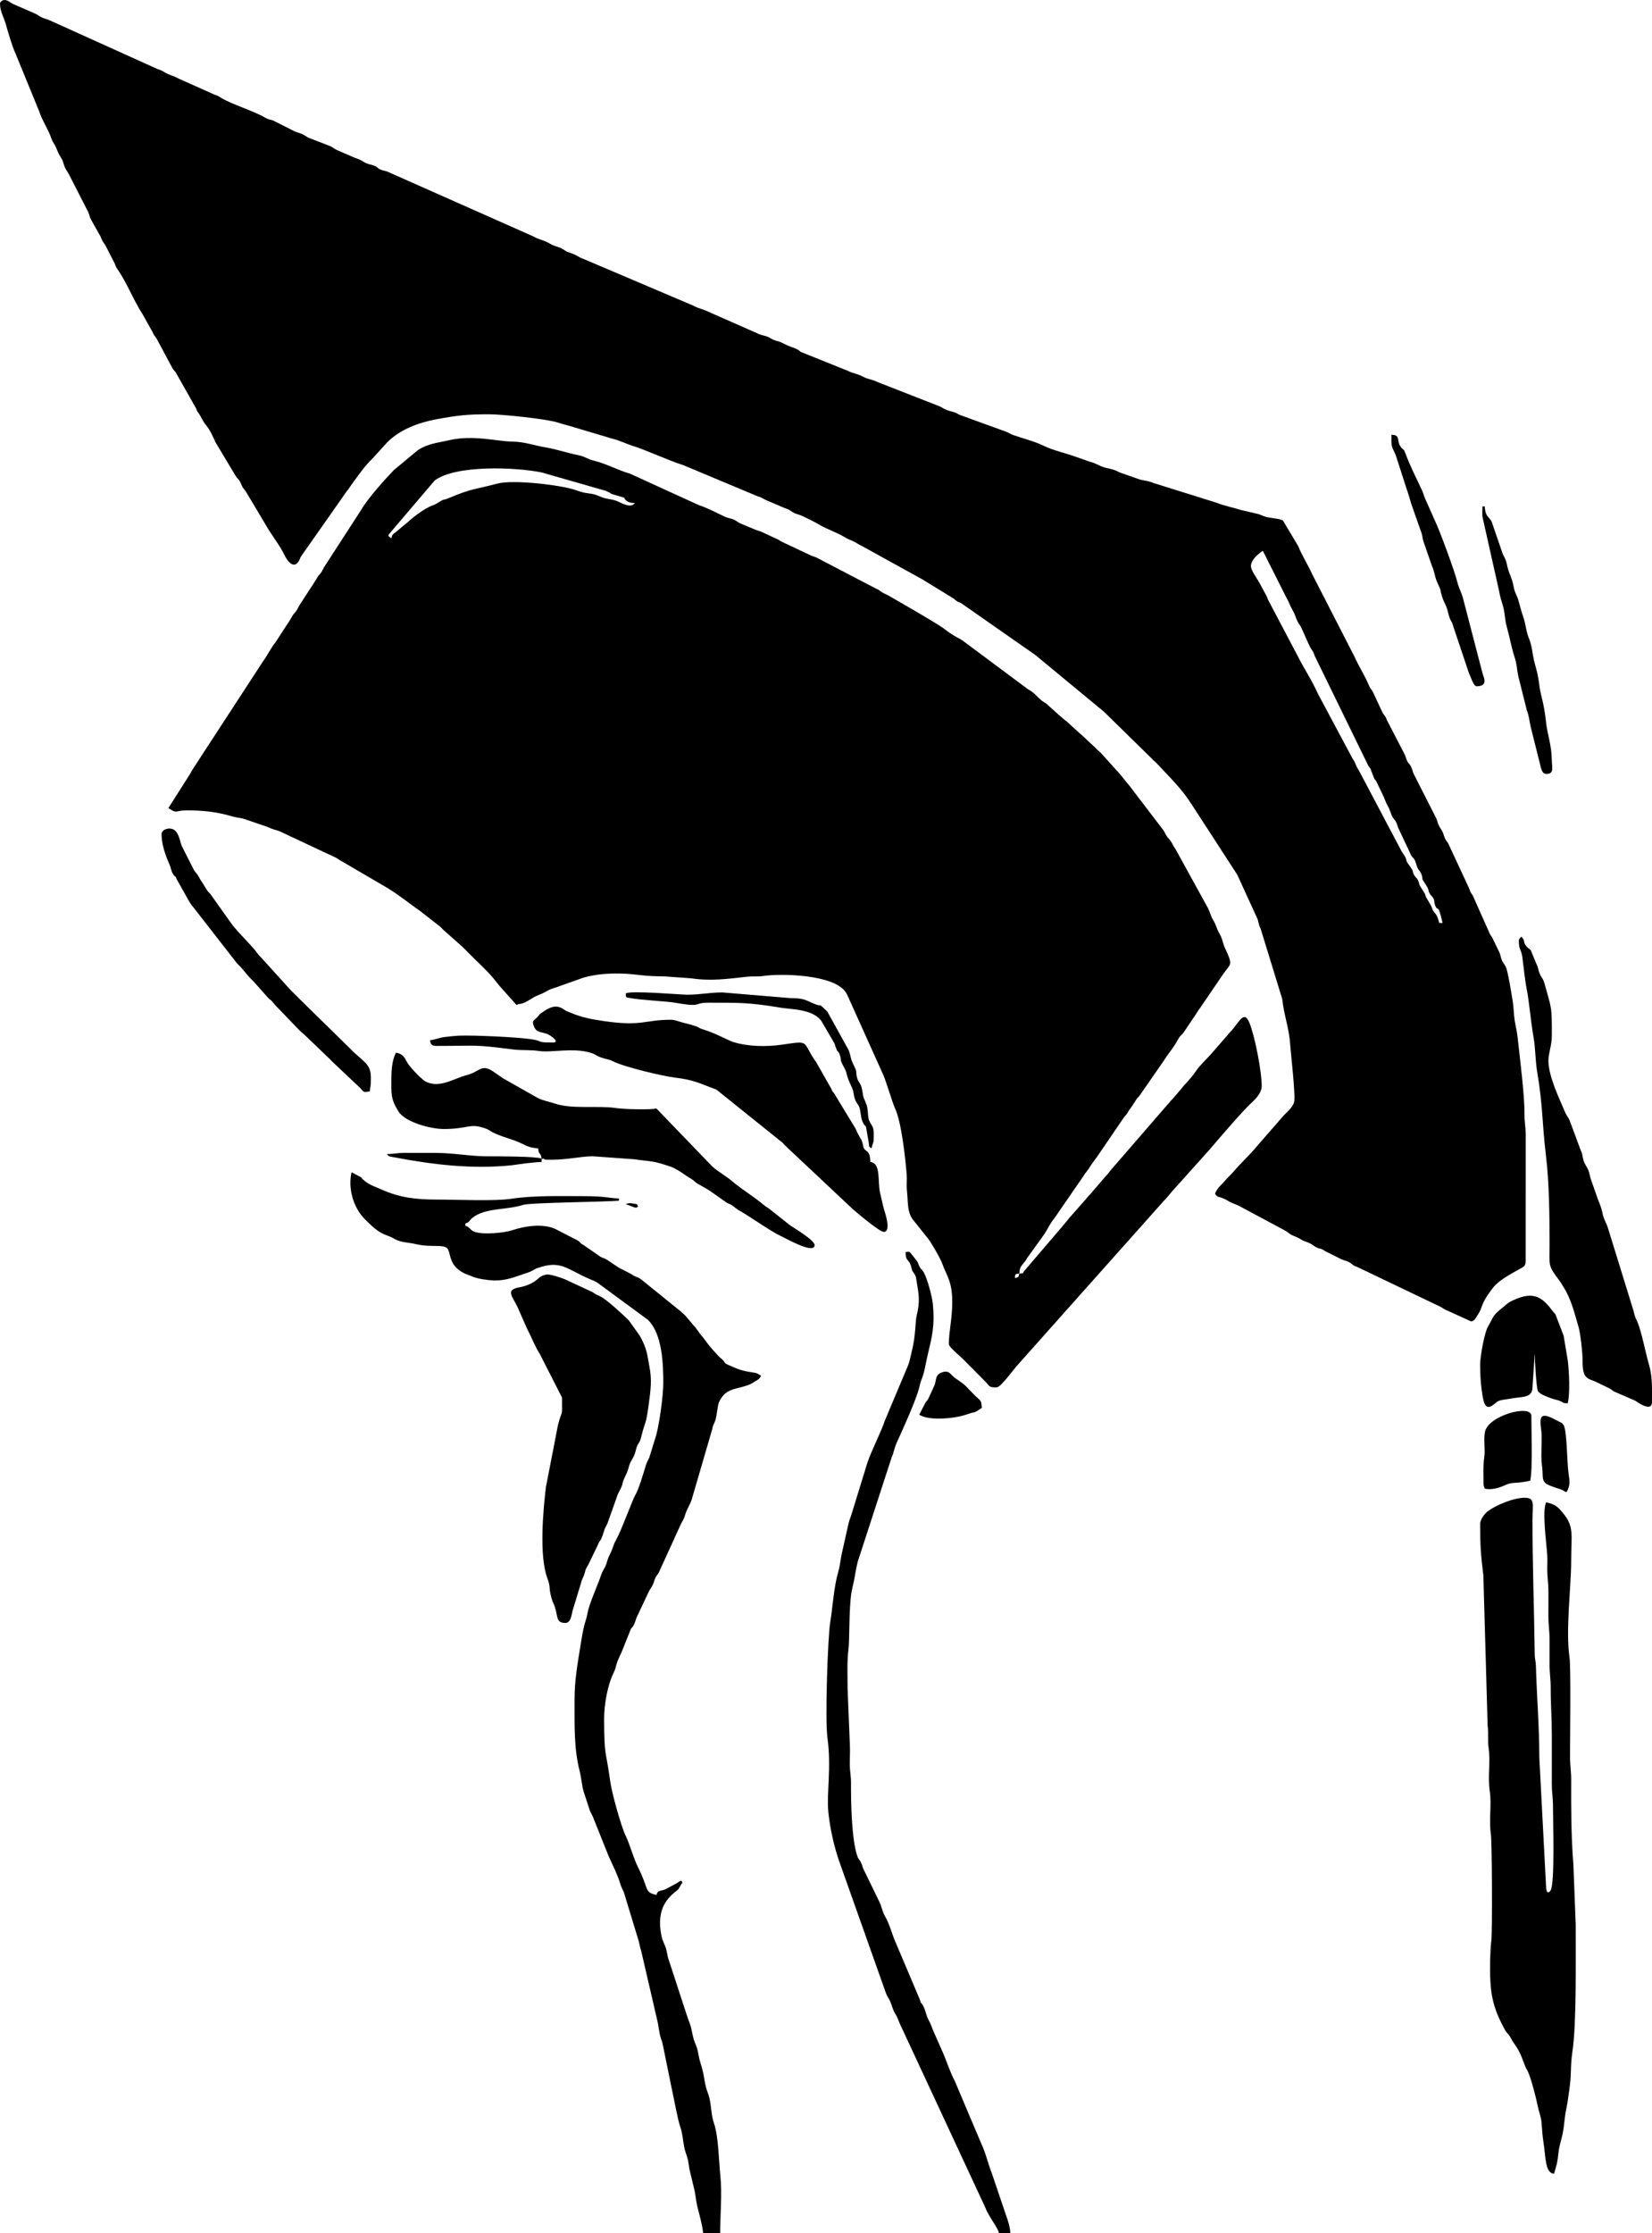 <?xml version="1.0" encoding="UTF-8"?> <svg xmlns="http://www.w3.org/2000/svg" xmlns:xlink="http://www.w3.org/1999/xlink" xmlns:xodm="http://www.corel.com/coreldraw/odm/2003" xml:space="preserve" width="75.554mm" height="102.088mm" version="1.1" style="shape-rendering:geometricPrecision; text-rendering:geometricPrecision; image-rendering:optimizeQuality; fill-rule:evenodd; clip-rule:evenodd" viewBox="0 0 85495.24 115520.58"> <defs> <style type="text/css"> .fil0 {fill:black} </style> </defs> <g id="Layer_x0020_1">  <g id="_2816644029280"> <path class="fil0" d="M52519.98 66121.06c18.11,-216.59 18.9,-217.49 235.6,-235.48 -57.14,213.76 -31.34,175.17 -235.6,235.48zm-32265.65 -38271.3c-259.92,-174.15 -146.31,-155.82 50.02,-419.03l2194.93 -2576.16c1097.18,-813.84 4190.37,-686.08 5522.92,-415.74l3340.66 957.66c497.56,227.67 -54.99,57.6 762.46,297.38 373.99,109.65 53.64,30.55 309.94,219.87 115.87,85.66 227.79,106.48 419.14,110.78 -211.15,303.94 -696.26,-14.6 -948.27,-111.57 -283.91,-109.31 -536.71,-83.17 -838.96,-220.77 -539.43,-245.44 -574.73,-80 -1257.98,-331.78 -704.41,-259.7 -3236.67,-567.6 -4081.51,-339.14 -1009.03,272.82 -1313.2,240.35 -2452.71,726.7 -448.11,191.35 -158.53,-19.92 -691.85,309.04 -153.44,94.71 -206.85,81.36 -367.2,162.61 -383.72,194.52 -813.84,514.53 -1131.92,811.23l-293.76 236.16c-496.99,447.77 -470.74,302.93 -535.92,582.77zm-11540.23 13954.24c480.7,322.05 344.79,117.91 942.04,117.91 775.59,0 1517.45,72.31 2202.74,270.11 279.61,80.68 421.52,104.22 725.91,157.18l1272.01 435.55c260.38,126.4 325.78,120.4 607.55,216.81l2885.2 1354.05c143.94,71.97 146.65,92.11 257.32,154.8l2415.59 1411.54c615.02,367.65 1144.6,810.89 1730.08,1213.85l1056.56 827.64c29.19,26.03 71.63,79.89 113.05,122.44l905.27 802.18c165.89,140.66 290.93,283.35 445.39,437.81 426.27,426.27 870.19,821.87 1256.06,1275.75 141.56,166.46 255.85,332.57 395.94,487.37l806.25 901.08c163.74,-78.53 101.05,-25.01 278.6,-74.57 290.36,-80.8 547.57,-316.73 816.66,-419.7 309.6,-118.48 322.84,-145.75 556.06,-268.41 180.04,-94.71 395.26,-132.06 603.25,-221l1216.68 -431.93c913.3,-256.87 1969.97,-253.81 2903.76,-131.26 435.21,57.14 894.52,61.67 1339.8,73.21l1318.52 94.6c1051.47,156.05 1908.42,26.59 2927.63,-84.3 270.56,-29.42 515.78,8.26 790.98,-33.38 910.02,-137.6 3714.2,-99.69 4304.55,867.47 56.92,93.24 91.09,190.22 135.68,276.67l1755.2 3897.06c146.65,280.63 477.19,1440.62 650.43,1822.42 322.84,710.86 524.26,2529.09 594.65,3409.24 21.61,269.66 -18.56,543.95 11.66,812.59 72.65,647.83 -12.79,1171.64 388.59,1613.41l626.11 786.9c196.22,201.2 735.76,1157.27 823.11,1414.25 192.6,566.02 508.76,860.8 508.76,1964.2 0,873.92 -176.64,1518.59 -176.64,2178.53 0,146.65 528.9,574.51 685.06,728.06l1232.41 1240.44c210.93,258 226.54,268.86 555.38,268.86 222.36,0 895.76,-966.94 1082.7,-1154.78l7574.37 -8499.44c108.18,-106.71 316.62,-350.56 410.31,-473l1950.74 -2170.83c469.27,-554.14 1710.73,-1999.62 2169.81,-2422.72 240.24,-221.22 530.94,-516.12 530.94,-882.07 0,-729.87 -343.78,-2530.33 -634.25,-3251.83 -294.55,-731.8 -551.08,30.21 -1038,519.74l-877.2 1007c-305.98,361.77 -641.27,637.87 -905.83,1037.1 -204.36,308.36 -499.59,569.07 -724.21,865.55l-435.09 506.84c-8.6,8.6 -21.84,20.03 -30.44,28.63l-58.05 59.63c-4.07,4.3 -67.33,84.42 -78.65,98l-81.59 95.17c-8.37,8.6 -21.16,20.48 -29.87,28.97l-2897.42 3343.6c-126.62,157.29 -209,275.43 -349.09,416.31l-707.01 823.91c-74.01,80.12 -100.37,102.3 -169.28,184 -34.97,41.19 -50.36,65.97 -79.66,97.09l-854.91 970.22c-114.18,146.88 -218.85,265.13 -344.68,420.84l-1982.42 2315.67c-132.28,173.02 -15.28,127.98 -263.55,148.58 7.02,-316.39 97.2,-391.53 249.06,-575.18 111.35,-134.55 80,-114.06 165.89,-246.35l887.05 -1232.52c159.33,-244.87 302.81,-568.28 500.73,-794.6l1513.15 -2196.18c100.37,-159.55 60.2,-102.86 171.77,-240.46 104.45,-128.66 83.17,-113.72 166.57,-245.67 105.92,-167.36 236.84,-329.18 369.01,-514.19l1384.61 -2030.29c81.93,-110.33 103.43,-108.18 182.52,-229.71 84.64,-130.13 58.05,-113.72 166,-246.01l325.1 -499.25c90.64,-109.42 101.84,-88.04 187.62,-224.62l1205.7 -1738.23c217.26,-355.09 489.07,-649.19 689.47,-1017.97 173.25,-318.99 180.49,-236.16 355.09,-469.27l662.54 -985.95c84.76,-130.25 58.05,-113.84 166.12,-246.01l1216.45 -1786.54c374.55,-536.14 507.97,-397.98 81.59,-1309.36 -139.52,-297.83 -117.46,-464.97 -294.78,-765.18 -144.05,-244.08 -155.14,-416.54 -317.07,-683.82 -160.35,-264.79 -171.1,-468.93 -330.08,-729.76l-1629.25 -2963.17c-58.84,-87.81 -26.93,-26.14 -94.83,-140.77 -49.79,-84.08 -47.87,-100.94 -102.18,-192.26 -90.75,-152.76 -139.86,-171.66 -232.77,-297.04 -88.04,-119.04 -106.48,-203.35 -193.27,-336.65l-1784.62 -2336.95c-170.64,-182.98 -312.66,-400.01 -478.43,-581.41l-977.12 -1083.6c-116.78,-112.59 -156.05,-133.87 -273.5,-256.3 -8.37,-8.83 -20.14,-21.73 -28.74,-30.21l-488.17 -453.99c-8.71,-8.26 -21.16,-20.59 -29.65,-29.19l-928.13 -838.28c-51.37,-44.58 -72.65,-58.16 -130.13,-105.35 -78.65,-64.61 -55.56,-45.49 -128.21,-107.27 -75.14,-63.93 -92.34,-81.25 -157.52,-136.81l-559.23 -500.61c-149.71,-145.75 -112.37,-93.13 -271.47,-199.72 -220.55,-147.67 -331.21,-331.67 -560.93,-498.8 -131.04,-95.39 -178.68,-100.03 -317.41,-212.51l-3240.63 -2411.74c-132.96,-105.24 -197.01,-118.02 -333.93,-196.1 -184.34,-105.01 -464.06,-282.33 -635.95,-423.67 -303.15,-249.4 -2395.11,-1441.52 -2911.34,-1740.26 -149.03,-86.23 -206.97,-83.62 -349.77,-180.15 -158.99,-107.39 -87.92,-92.56 -293.19,-177.77l-3057.09 -1594.29c-132.51,-68.57 -241.48,-76.61 -378.97,-151.07l-1400.79 -659.83c-169.74,-83.4 -166,-116.21 -343.89,-186.03l-682.23 -318.77c-123.68,-61.67 -253.47,-84.64 -388.59,-141.33l-747.86 -311.98c-159.21,-68.69 -180.71,-121.31 -335.18,-194.75 -150.84,-71.63 -247.25,-68.12 -403.64,-126.17 -194.29,-72.31 -921.34,-469.38 -1427.04,-633.8l-3556.91 -1624.39c-664.81,-191.92 -1175.04,-500.05 -1906.72,-683.93 -331.89,-83.51 -401.03,-200.52 -783.4,-276.45 -566.92,-112.59 -1101.94,-303.6 -1664.11,-396.73 -600.98,-99.58 -1120.49,-300.21 -1756.44,-304.28 -751.26,-4.75 -1994.53,-360.41 -3251.72,-70.38 -621.81,143.48 -1079.53,167.7 -1611.49,508.19l-1255.27 1041.06c-465.42,485 -1349.19,1470.95 -1673.84,2035.38l-1897.78 2930.35c-87.47,133.3 -105.01,217.26 -193.61,336.42 -127.98,171.89 -128.89,127.98 -244.65,344l-856.84 1321.8c-87.92,132.96 -105.12,216.92 -193.84,336.08 -114.86,154.23 -113.16,99.13 -225.07,304.74 -145.52,266.94 -253.02,388.47 -412.58,647.49l-417.22 642.51c-245.55,297.04 -420.04,683.02 -653.04,995.45l-3624.24 5560.94c-86.34,131.38 -117.57,221.45 -195.65,334.27l-1075.57 1691.6z"></path> <path class="fil0" d="M72392.63 42892.35l583.78 1241.57c114.74,309.26 199.16,151.97 315.71,567.49 112.14,399.79 206.06,286.63 291.38,591.71 65.29,233.45 -18.11,140.32 122.32,348.64 337.1,500.39 145.3,347.96 291.04,592.27 117.12,196.1 4.87,0.23 106.48,129 184.56,233.22 82.95,254.27 170.53,477.08 154.01,392.43 123.12,-211.72 384.63,910.7l-176.64 0c-114.52,-491.67 -202.1,-450.82 -310.28,-631.76 -97.32,-162.83 21.39,-69.25 -320.92,-621.13 -175.06,-282.44 72.08,-4.75 -330.08,-611.96 -97.66,-147.33 -65.18,-203.46 -131.15,-339.93 -65.18,-134.66 -96.98,-110.78 -178,-234.12 -184.22,-280.07 59.18,-84.64 -328.61,-613.54 -202.44,-276.33 19.92,-139.75 -324.99,-617.05l-2239.97 -4236.76c-161.93,-227 -153.33,-374.89 -327.82,-614.11l-1783.04 -3339.53c-313.45,-702.03 -830.24,-1501.39 -967.62,-1799.67l-1605.04 -3046.34c-63.93,-135.22 -43.11,-148.24 -127.53,-284.71l-330.65 -611.39c-116.89,-224.17 -474.13,-675.33 -435.32,-911.26 52.84,-323.18 377.72,-581.41 614.79,-740.17l1202.31 2389.23c144.16,239.33 177.43,394.81 310.17,631.99 227.67,406.46 148.35,363.24 272.6,610.72 79.89,158.99 96.52,142.81 177.43,293.53 153.22,285.27 388.02,922.92 569.64,1196.65 113.61,171.32 72.08,89.06 154.23,316.84l2781.21 5697.41c120.97,175.73 62.01,26.14 149.93,262.19 248.5,667.75 120.85,268.07 286.86,596.23l286.86 596.34c109.76,206.63 155.14,404.77 274.3,609.02 132.62,227.11 150.27,419.37 271.81,611.28 98.79,156.16 97.77,76.5 186.94,284.14 53.98,126.06 49.34,182.3 112.71,299.42zm-72392.63 -42715.71c0,413.82 196.1,712.45 295.46,1058.6 119.5,416.31 333.82,1171.76 513.17,1547.67l1215.09 2965.32c170.87,520.64 463.27,908.1 638.55,1422.17 73.33,214.55 142.58,239.78 240.57,465.99 100.6,232.31 101.39,272.03 229.49,477.08 135,215.91 102.75,198.37 191.58,456.03 77.51,224.39 151.07,264.79 247.93,458.74l936.73 1830.68c112.93,178.68 109.54,334.04 204.14,502.2l485.9 868.38c128.21,299.76 88.49,211.38 251.89,454.67l479.11 934.01c99.81,260.83 92.56,218.17 226.09,421.52 461.35,702.83 771.97,1528.66 1236.59,2237.37l505.48 907.42c103.31,242.16 139.52,193.61 244.42,403.41l739.94 1379.63c116.33,246.35 149.48,161.14 261.17,386.55l1000.55 1766.86c76.61,172.91 13.81,88.38 119.5,233.79 169.06,232.65 204.82,407.48 407.82,651.91 200.97,241.93 348.3,577.9 480.81,873.36l1036.76 1730.53c129.45,209.8 169.74,144.28 285.61,421.06 129.57,309.49 125.49,199.95 271.69,434.75l1034.04 1733.36c293.99,514.08 689.7,991.15 947.02,1525.94 164.53,341.63 527.77,782.6 783.4,209.34 43.91,-98.22 21.61,-76.95 75.7,-159.78l2379.16 -3391.02c8.15,-8.94 21.61,-20.03 29.87,-28.86l217.38 -312.66c336.08,-453.31 663.67,-946.46 1078.06,-1336.06l757.37 -832.28c658.92,-654.17 1613.64,-1013.56 2527.39,-1181.94 1115.18,-205.5 1588.4,-260.38 2742.51,-260.38 643.19,0 2973.01,236.61 3570.49,433.17 180.6,59.41 341.96,105.35 502.76,144.96l2041.6 607.89c161.02,59.07 386.55,102.63 545.08,161.59l724.78 276.11c545.42,144.84 1909.66,777.29 2647.45,1003.04l3817.96 1598.93c288.21,93.81 253.36,105.58 486.69,219.87l949.85 404.2c298.74,101.5 219.53,93.58 427.29,220.55 159.33,97.09 322.84,109.65 507.52,198.93 274.86,132.96 618.52,298.74 856.27,439.17 415.97,245.89 934.12,411.1 1339.8,662.09 187.96,116.33 299.53,134.09 479.23,227.34 139.3,72.31 248.95,155.71 417.22,230.39l3073.16 1696.13c11.32,6.22 25.91,15.28 36.89,21.95l1606.74 983.8c75.36,56.01 84.87,81.81 162.5,132.06 93.92,60.65 137.26,61.78 238.31,114.97l3813.32 2663.3c9.84,7.47 23.99,17.65 33.49,25.35l3449.52 2850.57c107.73,94.71 43.11,19.12 155.82,138.62l2408.8 2360.37c106.82,126.51 86.45,81.81 181.73,171.55 103.77,97.43 217.83,227.56 316.62,330.99 468.25,490.2 1009.15,1052.94 1392.98,1609.9 71.63,103.99 71.06,124.47 141.9,211.38l2386.17 3678.33 1054.18 2301.98c64.95,213.08 63.26,317.41 156.84,490.88l1120.72 3648.34c82.95,824.47 349.09,1472.76 404.99,2303.45 30.55,453.31 295.8,2729.95 205.72,3026.08 -99.69,327.71 -436.79,555.27 -626.33,788.37 -7.69,9.39 -18.9,22.86 -26.82,32.02l-1206.95 1383.81c-411.78,511.14 -873.7,912.85 -1294.98,1413.46l-346.6 359.84c-184.22,228.69 -510.46,476.17 -587.97,766.42 129,175.96 141.22,128.32 375.01,213.76 218.62,79.89 226.66,119.95 428.3,219.3 159.67,78.76 252.23,100.15 413.82,174.94l2414.91 1294.53c212.06,115.87 177.32,153.9 395.6,252.12 198.25,89.17 222.47,82.15 399.22,189.54 205.72,125.15 234.92,103.43 450.14,197.57 135.11,59.07 242.95,163.74 365.95,222.81 225.52,108.52 219.41,27.95 452.63,195.09l823.11 413.25c155.71,74.23 288.55,84.42 426.49,162.27 193.05,108.63 125.61,141.79 406.13,241.59l4181.66 2000.64c188.75,72.65 195.31,116.44 379.42,209.34l1335.38 607.55c177.43,0 271.35,-224.05 354.98,-351.58 157.06,-239.78 130.58,-240.24 240.46,-524.94 101.84,-263.77 385.19,-679.18 571.68,-900.29 324.43,-384.63 902.55,-676.69 1318.86,-918.51 208.32,-121.19 340.15,-128.89 340.15,-425.14l2.49 -6596.8c-4.53,-359.28 -63.93,-569.53 -61.45,-998.51 5.88,-971.69 -234.69,-2863.25 -352.94,-3945.27 -37,-338.68 -101.73,-580.16 -154.12,-905.61 -57.37,-355.88 -46.73,-656.66 -106.03,-1012.77 -56.69,-340.38 -242.84,-1534.2 -355.77,-1763.8 -65.63,-133.19 -148.8,-211.83 -199.39,-330.54 -64.16,-151.07 -64.5,-260.83 -126.28,-403.64l-364.6 -754.09c-95.17,-184.45 -96.75,-95.51 -189.99,-339.93l-834.88 -1873.56c-128.43,-192.14 -95.05,-114.29 -179.47,-350.45l-1029.06 -2209.19c-82.49,-211.61 -106.93,-162.95 -198.59,-331.44 -69.93,-128.77 -90.64,-259.25 -147.45,-382.48 -77.06,-166.8 -136.02,-197.69 -212.17,-376.48 -68.12,-159.89 -69.03,-250.31 -144.84,-385.19l-1091.3 -2146.95c-99.81,-176.53 -85.66,-241.14 -164.87,-423.89 -92.68,-213.08 -119.95,-158.76 -210.02,-320.01 -73.44,-131.6 -73.67,-236.27 -150.73,-379.19l-904.25 -1745.36c-98.9,-272.94 -92.45,-172.57 -217.83,-370.82l-506.27 -1083.49c-85.21,-166.34 -131.26,-161.48 -219.07,-369.69 -213.08,-505.14 -508.87,-949.17 -729.31,-1449.11l-2196.4 -4280.44c-220.66,-494.73 -530.15,-962.86 -724.21,-1454.2l-791.88 -1327.8c-145.97,-96.07 -675.33,-130.36 -872.9,-186.94 -147.33,-42.32 -246.01,-93.58 -385.98,-143.94l-907.76 -210.93c-400.92,-130.25 -857.85,-210.81 -1270.66,-377.95l-3274.35 -1023.97c-286.63,-134.09 -559.23,-109.2 -832.85,-226.88l-829.34 -289.35c-164.87,-57.48 -203.35,-101.62 -371.27,-158.65 -123.12,-41.76 -278.82,-72.2 -421.52,-108.52 -357.24,-90.87 -478.89,-228.47 -809.42,-309.15l-786.22 -273.62c-515.32,-186.94 -1136.56,-317.18 -1622.13,-556.4 -463.5,-228.24 -1068.1,-377.5 -1566.9,-552.78 -141.67,-49.9 -210.7,-108.29 -360.52,-169.28l-2419.67 -877.54c-189.54,-91.55 -119.04,-89.96 -368.9,-161.14 -124.47,-35.42 -253.36,-61.9 -396.85,-132.96 -167.93,-83.28 -213.3,-139.75 -393.9,-194.97l-3089.56 -1208.64c-258.68,-138.17 -504.35,-136.02 -772.87,-286.86 -238.09,-133.53 -521.55,-166.34 -766.31,-293.53l-2308.54 -929.82c-247.7,-83.96 -107.95,-81.7 -334.27,-195.54 -184.67,-92.9 -275.88,-76.5 -743.11,-316.84 -163.06,-83.85 -229.82,-81.59 -393,-136.81 -192.6,-65.07 -181.28,-100.15 -353.73,-176.19 -153.33,-67.56 -275.99,-67.56 -448.11,-140.66l-2616.34 -1151.95c-236.73,-125.38 -549.27,-180.94 -796.07,-322.73l-5700.58 -2424.65c-280.41,-95.05 -273.28,-179.92 -730.78,-328.95 -199.5,-64.95 -162.72,-82.95 -345.81,-184.22 -148.69,-82.27 -239.56,-99.81 -380.55,-149.37 -179.58,-63.37 -206.06,-88.49 -357.24,-172.57 -216.36,-120.29 -563.87,-195.2 -745.6,-314.13l-7503.99 -3329.91c-181.17,-88.6 -275.09,-67.9 -443.13,-145.63 -179.81,-83.28 -103.77,-113.84 -329.74,-200.29 -153.33,-58.5 -252,-53.18 -404.09,-125.83 -162.95,-77.74 -167.7,-113.05 -342.42,-187.39 -141,-59.86 -284.25,-99.81 -421.63,-167.25l-739.72 -320.01c-119.5,-53.64 -196.78,-130.47 -332.46,-197.35l-1146.29 -443.58c-119.16,-58.28 -167.36,-120.06 -337.21,-192.71 -163.06,-69.59 -285.5,-86 -428.19,-160.57l-1055.2 -534.45c-197.57,-72.87 -228.47,-36.21 -432.27,-156.61 -554.25,-327.59 -1700.09,-679.06 -2236.58,-1001.68 -158.2,-95.17 -180.94,-119.61 -354.41,-175.51l-1873.11 -835.34c-247.7,-144.62 -450.48,-161.59 -729.31,-330.54 -157.52,-95.51 -177.77,-100.48 -365.39,-164.53l-5596.7 -2528.64c-139.41,-59.52 -254.38,-76.72 -389.04,-140.77 -165.78,-78.76 -185.69,-131.15 -376.48,-212.51l-1108.61 -481.04c-170.87,-84.53 -271.35,-206.74 -440.87,-206.74 -113.72,0 -235.48,104.9 -235.48,176.64z"></path> <path class="fil0" d="M36387.1 115520.58l883.31 0c0,-901.53 106.14,-2056.54 9.84,-2953.89 -84.87,-792.45 -87.47,-2000.53 -332.46,-2729.15 -146.09,-434.3 -132.73,-865.55 -232.88,-1298.15 -51.15,-221.34 -133.3,-359.39 -184.45,-580.73 -128.32,-554.7 -82.61,-617.84 -283.12,-1247.8 -67.44,-211.49 -97.54,-440.19 -141.22,-624.29 -63.37,-267.05 -126.96,-346.04 -198.03,-567.26 -58.39,-181.51 -105.58,-485.68 -155.25,-669.11 -65.29,-240.91 -131.83,-337.44 -198.37,-567.15l-943.4 -2883.73c-76.38,-192.26 -81.81,-408.5 -149.93,-615.47 -76.04,-231.18 -163.85,-343.1 -220.89,-603.36 -392.43,-1790.17 748.77,-2263.17 883.09,-2469.8l155.71 -267.51c34.63,-89.62 82.61,108.29 14.6,-95.62 -42.55,-127.76 -197.46,49.22 -311.75,100.82l-502.08 267.51c-276.33,149.82 -427.51,21.39 -506.72,317.64 -652.25,-151.97 -368.67,-270.22 -942.84,-1412.44 -269.32,-535.92 -406.24,-1145.39 -667.52,-1687.64 -216.13,-448.79 -698.98,-2169.25 -778.76,-2753.71 -240.24,-1758.71 -309.26,-1209.55 -319.67,-3213.92 -4.07,-794.03 178.22,-1794.35 500.16,-2443.88 80.57,-162.5 98.45,-275.2 147.22,-441.54 84.53,-287.99 237.75,-526.53 346.49,-831.15l336.53 -841.11c104.11,-273.96 105.35,-143.48 218.28,-370.37 73.67,-148.01 89.28,-279.5 162.72,-426.15l567.49 -1198.91c83.28,-193.27 123.12,-206.63 214.21,-374.44 92.11,-169.62 91.21,-262.75 167.25,-421.63 82.15,-171.32 133.53,-152.65 218.4,-370.37l1106.58 -2426.23c101.84,-189.09 121.19,-180.49 189.88,-398.77 129,-410.31 243.52,-519.62 352.38,-825.38l1063.92 -3646.3c49.34,-273.16 70.5,-207.65 152.76,-436 103.99,-288.44 109.88,-768.35 203.46,-974.07 325.56,-715.73 811.8,-645.23 1480.9,-874.37 176.53,-60.54 233.11,-111.23 386.1,-202.67 193.05,-115.42 191.46,-99.35 310.96,-277.8 -218.17,-146.09 -169.06,-143.71 -510.91,-195.65 -489.64,-74.35 -674.76,-149.14 -1123.55,-348.3 -363.8,-161.48 -149.82,-110.1 -417.78,-347.62 -124.36,-110.22 -62.92,-37.91 -183.77,-169.62 -691.28,-753.86 -486.02,-598.83 -879.35,-1063.58 -7.92,-9.28 -20.48,-21.39 -28.06,-30.89l-270.56 -377.16c-121.76,-120.06 -48.09,-31.8 -166.91,-186.37l-323.52 -382.93c-42.09,-45.94 -55.11,-55.22 -89.06,-87.58l-92.45 -84.19c-8.49,-8.6 -20.82,-21.05 -29.19,-29.76l-2083.59 -1684.59c-205.27,-161.7 -287.08,-105.8 -495.97,-269.43l-464.4 -242.16c-308.58,-128.1 -622.14,-415.18 -910.81,-561.27 -97.2,-49.22 -156.05,-54.43 -245.55,-107.73l-870.75 -601.1c-220.43,-122.21 -97.32,-70.95 -230.5,-181.73 -83.74,-69.59 -101.28,-77.29 -221.79,-131.38l-1009.71 -521.21c-654.96,-301.57 -1603.57,-150.05 -2245.85,68.12 -361.77,122.78 -1501.39,251.44 -1954.02,69.25 -241.71,-97.32 -223.71,-241.93 -460.44,-305.08l0 -117.8c237.18,-63.37 193.39,-153.1 360.64,-287.08 675.56,-541.12 1750.9,-392.89 2623.58,-673.63 373.42,-120.17 4195.23,-152.88 4964.49,-216.92l0 -117.68c-548.59,-12.33 -650.77,-117.8 -1825.24,-117.8 -1224.15,0 -2581.71,-42.21 -3749.84,136.13 -870.87,132.96 -2847.86,40.4 -3845.58,40.51 -1084.74,0.11 -1922.9,-100.15 -2844.92,-511.25 -326.12,-145.41 -673.41,-247.36 -961.51,-510.57 -199.72,-182.52 18.9,-56.35 -261.51,-209.34l-347.96 -181.96c-194.86,836.35 92.22,1836.56 690.61,2429.96 359.5,356.56 664.69,676.8 1156.93,844.95 421.4,143.82 377.95,262.3 943.97,351.47 248.84,39.15 335.51,44.13 552.78,94.83 840.54,195.99 1508.97,-44.81 1657.54,285.5 139.86,311.07 72.65,822.1 797.77,1204.01 136.92,72.2 307.34,119.27 460.67,187.05 254.83,112.48 761.78,187.73 1098.99,199.05 625.99,21.05 1078.97,-180.04 1597.57,-349.32 234.92,-76.83 287.99,-95.17 497.22,-209.23 146.77,-80 34.97,-34.97 202.1,-92.45 1170.62,-402.28 1445.37,44.02 2660.81,577.45 236.61,103.99 215.11,65.86 436,211.83l2579.11 1895.63c8.49,8.6 20.93,20.82 29.31,29.53 8.49,8.71 20.48,21.27 28.74,30.1 689.81,733.61 742.09,2230.8 742.66,3202.27 0.45,664.13 -218.62,2313.18 -418.69,2878.52l-305.87 989.57c-84.87,188.52 -128.21,221.45 -194.18,453.31 -83.85,294.21 -365.73,1213.06 -504.8,1438.24 -171.1,277.58 -727.5,1847.08 -1008.81,2347.24 -100.03,178 -122.66,244.87 -194.97,452.75 -75.93,218.62 -120.97,276.11 -198.93,448.67 -69.93,155.03 -96.98,329.4 -167.81,479.9 -84.98,180.49 -168.95,273.16 -231.18,475.49 -116.89,380.33 -598.04,1437.45 -685.74,1904.8 -113.16,603.25 -161.7,388.02 -352.15,1590.89 -154.12,973.84 -333.48,1890.54 -329.52,2967.69 4.75,1285.93 -41.19,2471.04 268.41,3676.74 95.17,370.82 104.56,738.47 214.21,1081.12l320.46 974.86c87.7,180.94 137.15,247.82 206.17,441.54l757.37 1892.23c214.55,481.38 441.77,909.68 595.21,1406.67 58.28,189.31 101.73,272.49 190.79,456.93l769.59 2527.51c38.13,176.98 76.72,352.15 130.02,517.7l862.83 3729.7c22.97,139.52 62.58,399.34 94.15,553.68 47.53,233.45 93.24,289.91 147.11,500.5l447.88 2201.61c122.78,524.94 323.63,1706.09 471.64,2119 122.44,341.17 136.47,779.44 222.36,1131.81 52.39,214.89 99.81,293.31 152.76,494.95 45.6,173.92 67.78,382.93 95.62,552.1l261.96 1092.2c94.03,453.77 51.15,493.37 209.23,1086.09 78.76,295.46 208.21,788.49 235.6,1118.57z"></path> <path class="fil0" d="M76601.56 78838.93c0,1105.67 32.7,1593.95 165.78,2660.47l221.56 7785.98c56.01,370.59 -6.45,757.37 49.68,1127.85 106.93,706.9 -50.13,1517.91 58.84,2237.48 106.93,706.79 -50.02,1517.91 58.84,2237.37 62.35,411.56 79.78,5007.94 25.46,5492.03 -66.88,595.89 -87.81,1436.89 -50.58,2128.51 53.75,997.38 298.96,1693.98 768.12,2529.09 79.78,141.9 140.88,154.46 231.07,298.85 93.7,149.82 104.11,205.61 221,367.76 392.55,544.74 455.58,913.19 616.15,1268.05 50.81,112.14 54.43,87.81 103.31,191.01 155.14,327.37 421.74,1337.98 499.14,1738.23 62.46,323.52 175.51,590.8 203.23,856.61 39.83,381 39.15,647.94 98.79,1020.01 132.73,827.07 78.53,1640.91 556.74,1680.63 41.87,-179.58 94.15,-324.88 139.52,-508.08 37.12,-149.93 70.84,-438.26 85.1,-562.62 54.43,-480.13 166.68,-701.13 239.56,-1114.61 66.42,-376.59 78.53,-757.03 159.67,-1135.77 84.08,-392.89 133.19,-797.09 182.75,-1171.42 97.43,-736.89 30.1,-1059.16 138.85,-1804.2 230.28,-1577.31 164.42,-4805.61 173.58,-6598.15l-121.19 -3117.06c-116.44,-1432.13 -119.16,-2912.13 -113.27,-4361.58 1.81,-440.19 -60.88,-736.55 -60.31,-1235.12 1.02,-825.15 48.77,-4611.2 -24.78,-5097.56 -210.81,-1392.98 83.74,-3674.03 83.74,-4970.82 0,-1368.99 176.75,-1793.56 -429.55,-2514.38 -280.86,-334.04 -390.17,-436.45 -865.77,-547.23 -221,460.33 25.46,2144.01 59.07,2767.06 10.86,201.54 0.45,442.56 -0.45,648.17 -1.92,499.71 62.01,748.43 59.41,1235.8 -2.04,412.35 1.13,824.7 -0.45,1237.05 -1.92,499.71 61.9,748.54 59.41,1235.92 -2.15,412.12 0.11,824.7 -0.45,1236.82 -0.57,498.58 62.12,794.82 60.31,1235.01 -3.62,874.04 57.48,1536.35 57.48,2415.48 0,843.94 1.81,1688.1 -0.11,2531.92 -1.02,482.96 62.12,743.79 60.43,1176.06 -3.06,759.52 106.48,4045.07 -127.42,4363.61 -155.03,211.04 -228.24,42.77 -232.2,-232.43l-348.3 -6661.63c0.11,-1607.19 -130.7,-3106.76 -174.83,-4712.03 -8.15,-296.48 -59.07,-325.67 -63.14,-643.64 -28.63,-2326.76 -115.42,-4529.28 -115.31,-6891.12 0,-871.21 149.14,-1177.53 -412.24,-1177.53 -551.31,0 -1523.23,381.91 -1959.34,749 -126.96,106.82 -336.87,391.53 -336.87,605.17z"></path> <path class="fil0" d="M29086.12 72303.46c0,1210 29.99,462.93 -212.85,1435.53l-622.71 3204.53c-140.32,1188.39 -358.6,3545.48 79.44,4712.48 183.66,489.18 47.41,420.95 212.51,1023.86 65.41,238.99 119.5,284.48 178.45,469.27 156.84,492.24 47.98,812.25 541.8,812.25 266.94,0 311.75,-381.34 368.56,-632.44l495.52 -1624.05c213.87,-414.05 80.34,-380.66 313.45,-746.39l498.8 -1032.12c117.91,-314.47 128.66,-84.3 324.76,-735.08 50.36,-167.59 105.69,-237.52 167.13,-362.67l540.11 -1520.62c48.88,-116.1 128.32,-237.07 176.98,-353.05 143.48,-342.19 -27.27,-90.41 294.66,-765.06 72.76,-152.31 71.06,-223.15 129.23,-400.69 90.75,-276.79 234.46,-361.09 325.22,-734.62 121.19,-497.78 177.43,-275.54 285.72,-715.27 221.68,-900.85 242.84,-557.19 395.38,-1724.19 93.24,-712.78 170.87,-1214.19 25.69,-1944.29 -116.67,-585.82 -101.05,-864.98 -493.6,-1567.36l-563.76 -790.3c-268.3,-269.32 -1122.76,-1063.69 -1468.57,-1240.1 -219.53,-111.91 -211.49,-80.8 -417.78,-229.71l-1408.03 -652.81c-185.69,-85.21 -828.21,-297.15 -992.06,-252.8 -260.38,70.5 -290.48,101.84 -426.72,225.86 -231.3,210.59 -602.91,373.2 -926.31,427.97 -847.22,143.37 -320.92,512.61 -57.71,1177.41l414.27 940.01c221.56,423.1 437.36,980.52 670.58,1331.31l1151.84 2263.17z"></path> <path class="fil0" d="M28615.16 53933.1c-876.41,0 -480.13,-56.69 -1023.18,-154.46 -694.34,-124.93 -3167.3,-234.69 -3864.02,-198.93 -196.78,9.96 -509.78,43.23 -750.47,73.67 -235.37,29.87 -493.14,143.03 -721.27,161.93 19.58,234.8 112.48,294.44 353.28,294.44 2249.14,0 1777.61,-88.49 3992.68,187.62 364.48,45.49 892.25,12.56 1281.75,72.99 655.53,101.5 1747.96,-185.81 2676.31,90.64 240.8,71.63 308.58,164.31 568.96,255.29 229.49,80.23 369.46,74.01 582.31,183.09 614.34,315.03 2644.74,781.47 3213.81,848.91 1018.09,120.4 1299.96,310.96 2147.63,619.66l3430.17 2752.13c6.11,5.77 84.53,97.66 110.44,125.04l3520.81 3309.2c57.48,44.47 1367.63,1185.56 1610.47,1175.94 396.28,-15.62 47.98,-1019.33 10.41,-1148.22 -78.31,-269.54 -133.41,-568.28 -205.5,-854.35 -144.62,-573.71 61.45,-1564.87 -507.4,-1612.28 -14.03,-630.29 -228.24,-504.23 -339.25,-720.59 -16.75,-32.82 -59.97,-238.65 -71.52,-281.76 -58.28,-218.96 -143.82,-225.07 -346.72,-713.01l-1113.03 -1830.9c-138.39,-185.13 -50.92,-18.9 -156.84,-255.4l-768.46 -1351.11c-792.34,-1105.56 -246.91,-1139.96 -1800.01,-915.11 -781.81,113.16 -1738.11,96.3 -2501.71,-141.22 -236.61,-73.55 -942.04,-467.12 -1534.43,-644.1 -409.07,-122.1 -21.39,-97.09 -1056.9,-356.11 -182.86,-45.72 -433.96,-150.5 -615.02,-150.5 -1393.89,0 -1484.3,350.56 -3432.66,76.72 -732.02,-102.86 -1223.36,-205.38 -1791.07,-446.41 -205.72,-87.25 -173.92,-54.43 -352.83,-177.09 -395.49,-271.01 -759.07,-88.26 -1170.85,217.15 -146.65,108.86 1.02,-13.47 -118.25,117.46l-54.09 64.27c-107.95,114.63 -14.26,12.79 -92.34,87.92 -133.75,128.89 -185.13,130.13 -113.38,348.41 121.65,369.46 321.37,321.37 686.19,439.62 174.26,56.47 723.42,449.47 315.94,449.47z"></path> <path class="fil0" d="M51695.74 115520.58l588.76 0c0,-249.74 -118.14,-653.72 -200.18,-859.66l-759.75 -2243.03c-199.05,-503.33 -311.07,-1043.21 -540.56,-1520.28l-1365.82 -3226.71c-236.16,-435.66 -393.56,-946.34 -589.67,-1412.22l-469.49 -1061.31c-129.57,-273.96 -153.67,-431.59 -302.02,-699.09 -134.55,-242.39 -152.08,-490.77 -278.26,-722.63 -109.88,-202.33 -95.73,-60.09 -181.96,-347.96l-1208.87 -2853.74c-210.93,-448.33 -340.72,-1028.95 -598.04,-1462.8 -127.42,-214.89 -170.42,-515.32 -279.5,-721.38l-828.66 -1703.03c-58.5,-138.39 -62.58,-222.7 -149.82,-380.1 -90.53,-163.63 -107.73,-119.83 -169.28,-301.79 -294.66,-871.66 -325.56,-2798.86 -320.8,-3741.81 2.15,-413.03 -57.26,-587.97 -61.67,-939.33 -4.19,-344.23 21.05,-723.31 2.72,-1062.44l-118.02 -2884.86c0.11,-656.43 -33.61,-1460.99 42.77,-2017.95 65.29,-475.83 21.84,-2034.02 147.9,-2913.83 32.59,-227.45 120.97,-531.73 170.53,-830.47 42.32,-255.51 102.97,-582.31 167.36,-833.52l1748.64 -5375.59c111.8,-243.4 146.31,-507.4 254.83,-746.28 320.13,-704.64 1004.96,-2196.18 1178.09,-2884.52 39.49,-156.95 59.86,-271.01 118.36,-411.44 153.56,-368.33 204.7,-791.43 306.89,-1224.03 226.43,-959.24 393.11,-1552.65 272.71,-2714.56 -38.47,-372.18 -292.74,-1299.96 -464.52,-1596.21 -90.64,-156.38 -136.7,-133.98 -224.05,-305.75 -61.33,-120.51 -62.46,-200.97 -155.25,-315.83 -465.65,-576.43 -291.16,-433.51 -561.49,-439.62 0,545.76 177.09,327.48 289.69,770.38 76.95,303.04 32.36,149.26 164.19,365.73 94.15,154.8 75.48,141.56 111.91,359.05 128.43,769.25 182.07,1061.88 8.71,1787.79 -81.13,339.25 -49.34,1047.39 -244.65,1816.19 -76.83,302.81 -108.18,538.75 -210.81,790.07l-1202.99 2859.74c-144.73,479.9 -695.25,1551.63 -897.35,2164.27l-845.07 2746.58c-46.06,122.32 -81.81,204.25 -119.27,351.7l-376.48 1684.36c-62.24,333.36 -81.7,585.26 -171.89,887.95 -219.41,737.11 -281.99,1820.49 -409.97,2592.8 -119.95,723.87 -273.84,4991.19 -142.58,5948.74 216.13,1576.75 -55.67,2900.7 51.26,3893.67 90.87,844.73 292.85,1752.82 573.15,2547.31l2388.89 6737.56c49.45,146.54 102.86,227 175.62,354.19 133.41,233.9 162.72,475.04 293.65,707.24 84.19,149.14 88.83,128.43 161.59,309.49 45.38,112.71 95.39,250.31 158.87,371.05l4373.23 9404.48c156.84,436.34 679.97,1081.23 698.41,1303.47z"></path> <path class="fil0" d="M20254.34 55758.35c0,813.61 -51.94,1074.21 371.73,1747.96 346.94,551.87 1666.48,901.65 2336.72,901.65 1245.65,0 1332.89,-299.87 2062.42,-60.65 195.42,64.05 197.46,66.88 361.99,168.04 456.14,280.07 1107.37,394.13 1599.72,637.53 318.77,157.63 437.02,220.55 862.83,255.96 31.23,375.57 149.37,202.1 176.64,530.03 -243.86,-117.12 -2298.81,-119.38 -2709.24,-117.12 -983.12,5.77 -1805.56,-177.32 -2766.5,-177.32l-1648.6 0c-391.64,0 -509.78,58.84 -883.2,58.84 111.91,152.88 190.67,131.26 414.73,173.92 1975.07,376.93 4023.23,619.32 6053.41,406.35 186.71,-19.58 537.5,-81.25 724.21,-100.03 260.38,-26.14 606.3,-68.12 815.19,-68.12 26.14,-308.13 -56.13,-106.37 117.8,-176.53 72.87,55.11 -72.76,58.84 412.12,58.84 796.41,0 1511.46,-175.51 2118.44,-179.58l2145.71 154.69c1016.95,144.05 909,55.22 1906.61,389.72 176.98,59.41 548.14,288.1 709.62,408.95 131.6,98.67 229.82,145.18 359.39,229.49 156.84,101.96 152.88,146.65 335.97,252.8 252.34,146.2 464.4,253.47 700.34,418.23l690.27 487.37c164.08,127.76 202.55,94.83 342.98,186.94l339.36 249.51c354.3,172.79 1725.67,1134.19 2152.05,1321.8 226.32,99.35 1800.35,1013.56 1800.35,495.97 0,-262.98 -1100.92,-898.14 -1304.26,-1050.9l-1050.34 -833.86c-94.6,-67.33 -177.21,-108.52 -277.69,-193.39 -529.69,-447.32 -1120.49,-787.7 -1647.7,-1237.39 -320.92,-273.84 -696.72,-465.42 -1013.79,-752.62 -8.94,-8.03 -20.82,-20.82 -29.99,-28.86l-2860.53 -2968.48c-291.27,67.9 -1636.61,44.47 -2094.79,-24.78 -930.39,-140.88 -2281.39,74.91 -3178.05,-236.84 -281.31,-97.77 -623.73,-147.67 -885.92,-291.84l-1803.74 -1022.39c-153.56,-124.93 -206.97,-136.47 -347.28,-241.48 -767.21,-573.71 -758.95,-101.16 -1535.79,96.98 -649.08,165.55 -1450.24,744.36 -2188.03,270.67l-250.08 -220.89c-734.06,-727.83 -612.64,-794.94 -805.46,-1019.78 -87.36,-101.84 -229.71,-181.05 -394.13,-194.75 -171.55,324.31 -235.48,801.61 -235.48,1295.32z"></path> <path class="fil0" d="M78603.45 48692.85c0,452.29 124.47,411.78 182.19,818.81 36.1,254.95 66.31,595.78 101.73,840.31 42.32,292.74 71.29,562.85 122.66,819.38 138.05,688.34 199.27,1599.04 360.18,2524.9 94.49,543.5 87.13,1197.89 183.43,1759.61 293.08,1709.37 254.38,2681.74 452.29,4316.77 174.26,1439.49 187.28,3197.74 187.16,4640.97 0,1114.95 -96.64,1026.8 538.29,1875.71 70.95,94.83 111.12,182.64 180.71,290.36 407.48,631.54 573.71,1369.67 788.37,2096.6 90.98,307.68 204.93,1308.45 200.74,1683.46 -11.77,1062.9 291.84,919.19 774.46,1168.59l634.25 307.79c157.18,88.04 91.09,88.83 289.23,181.96l1027.82 444.15c0.23,0.11 865.32,648.96 865.32,76.72 0,-757.26 39.38,-1292.83 -170.76,-2007.88 -157.63,-536.48 -376.7,-1692.51 -595.1,-2172.19 -99.81,-219.07 -119.61,-242.27 -181.73,-524.94l-1305.85 -4228.5c-41.64,-160.23 -123.34,-330.31 -200.52,-506.16 -152.76,-348.08 -56.92,-381.91 -331.33,-1022.95l-367.88 -1045.13c-67.44,-194.63 -73.1,-335.97 -143.6,-504.12 -73.1,-174.94 -177.66,-280.52 -237.18,-469.38 -72.99,-231.41 -39.27,-313.56 -154.23,-552.33l-557.64 -1503.08c-73.67,-197.8 -155.48,-243.29 -247.7,-458.86 -333.03,-777.74 -864.53,-1889.07 -864.53,-2668.16 0,-406.35 176.64,-772.42 176.64,-1295.44 0,-1497.99 8.6,-1323.39 -376.03,-2685.59 -87.47,-309.6 -147.11,-278.14 -248.61,-516.91 -92.11,-216.47 -67.1,-314.81 -180.04,-526.41l-207.53 -499.03c-99.47,-315.03 -139.98,-199.27 -308.02,-398.54 -182.3,-216.02 -49.45,-334.72 -269.54,-495.97 -71.06,106.37 -117.68,103.54 -117.68,235.48z"></path> <path class="fil0" d="M76601.56 70595.9c0,596.8 40.96,1198.46 157.29,1785.75 120.63,608.68 415.63,398.66 645.23,194.41 201.65,-179.47 431.02,-150.73 830.92,-229.03 510.91,-100.03 1075,-7.58 1075,-573.6l117.8 -1766.4c0,335.85 77.17,1790.51 164.65,1955.15 86.68,163.17 474.93,298.29 683.48,376.25 161.25,60.31 252.57,66.42 409.18,120.74 295.12,102.07 116.44,131.15 450.14,138.62 128.21,-550.63 68.23,-1620.09 5.77,-2184.3l-218.51 -1312.41 -424.57 -1106.24c-59.41,-81.36 -89.62,-94.83 -162.27,-191.01 -430.45,-570.77 -854.69,-993.64 -1756.56,-647.38 -519.4,199.27 -541.8,262.64 -810.78,484.66 -587.29,484.88 -428.87,424.8 -767.55,998.85 -168.27,285.05 -399.22,1508.51 -399.22,1955.94z"></path> <path class="fil0" d="M8360.82 43158.27c0,525.73 206.51,1108.05 401.6,1541.44 97.88,217.94 84.19,362.9 215.68,549.72 160.12,227.56 32.02,-70.61 170.08,242.16l253.81 452.63c78.19,108.07 399.11,775.14 575.86,954.83l2293.72 2946.53c302.36,273.05 451.16,534.67 726.02,804.9 72.2,70.95 105.92,102.52 174.38,179.02l692.19 779.77c180.83,193.84 69.25,0.91 376.03,389.38l1301.43 1348.06c72.53,72.53 97.09,72.76 190.79,162.5l1352.81 1296.68c53.41,56.69 33.04,41.08 84.08,92.68l1486.34 1400.22c209.68,253.81 174.15,191.58 480.02,166.12 26.82,-321.6 58.84,-160.57 58.84,-706.56 0,-653.26 -274.97,-761.9 -839.18,-1280.39l-2913.38 -2856.68c-136.36,-143.37 -243.4,-241.59 -383.61,-381.91l-1568.38 -1728.72c-66.54,-75.25 -19.24,-16.97 -88.26,-88.49l-230.73 -299.19c-66.31,-82.61 -100.26,-105.69 -166.12,-187.16l-707.81 -764.16c-104.78,-129.79 -231.86,-260.83 -319.11,-387.45l-1076.36 -1514.29c-64.39,-84.3 -103.54,-101.5 -167.36,-185.92l-270.79 -435.89c-128.77,-172.11 -155.82,-285.05 -269.2,-437.24 -69.48,-93.36 -87.7,-83.28 -154.8,-198.59l-634.14 -1249.83c-102.18,-241.82 -153.33,-898.59 -632.33,-898.59 -198.48,0 -412.12,104.11 -412.12,294.44z"></path> <path class="fil0" d="M80016.57 40037.7c425.59,0 301.11,-290.59 294.21,-704.75 -13.58,-824.47 -229.49,-1320.67 -295,-1944.06 -110.9,-1053.39 -280.29,-1393.09 -337.21,-1841.31 -138.39,-1089.04 -256.42,-1011.18 -377.16,-1860.21 -20.14,-140.77 -63.14,-315.03 -95.73,-434.08 -62.24,-226.2 -91.21,-224.17 -153.1,-435.89 -91.32,-312.77 -110.1,-573.37 -205.5,-854.23 -105.8,-311.3 -163.29,-524.15 -254.61,-864.08 -42.32,-157.52 -76.16,-225.98 -146.43,-383.49 -79.55,-178.79 -93.24,-268.64 -131.72,-457.16 -75.36,-369.69 -181.51,-512.61 -276.22,-842.46 -45.49,-158.65 -55.79,-270.67 -108.29,-421.63 -54.99,-158.31 -110.22,-212.85 -167.93,-361.88l-572.02 -1665.47c-192.94,-303.04 -308.58,-234.58 -352.83,-765.86l-117.8 0c0,155.71 -13.47,381.91 0.79,529.13l873.58 3895.7c61.22,378.85 143.48,517.13 218.85,840.88 74.91,321.48 70.61,604.94 153.78,906.17 214.1,774.57 200.18,937.52 449.01,1729.4 83.62,265.92 94.83,595.1 163.85,895.99l437.02 1741.51c115.31,302.02 121.53,499.48 200.18,859.66l424.46 1695.11c88.38,267.85 105.58,743 375.8,743z"></path> <path class="fil0" d="M72008.91 22845.1c0,370.48 170.98,493.03 257.32,802.52l515.66 1604.02c95.39,262.64 162.27,495.75 251.89,807.84l551.76 1567.92c44.47,189.09 35.87,255.4 97.88,431.93l425.48 1223.24c131.15,283.69 145.3,560.81 255.06,804.78 331.21,735.53 86.45,188.41 271.69,788.04 102.3,330.88 200.52,377.72 293.99,765.86 146.54,607.66 179.7,378.74 284.37,775.59l798.45 2380.97c137.49,297.83 242.5,706.22 412.46,706.22 649.53,0 321.03,-545.31 303.49,-656.88l-1009.03 -3877.71c-81.81,-317.98 -217.26,-527.2 -290.48,-828.32 -143.15,-588.2 -944.76,-2762.31 -1181.71,-3234.18l-507.29 -1141.43c-71.63,-179.7 -80,-257.32 -160.57,-428.3 -296.81,-630.07 -605.28,-1234.11 -839.18,-1869.04 -106.03,-287.87 -93.58,-149.03 -243.52,-345.47 -252.68,-330.99 18.44,-619.66 -487.71,-630.86l0 353.28z"></path> <path class="fil0" d="M76778.2 76778.2c0,134.77 19.92,68.46 58.84,235.48 363.92,84.76 766.76,-45.38 1096.84,-198.48 346.15,-160.68 546.33,-47.87 1258.32,-213.64 133.41,-572.58 58.96,-2628.22 58.96,-3356.16 0,-612.53 -2234.99,-24.78 -2401.33,837.15 -81.81,423.67 25.91,896.78 -37.57,1316.6 -64.27,424.34 -34.06,925.52 -34.06,1379.06z"></path> <path class="fil0" d="M32383.44 51401.3c23.2,211.83 -26.93,185.01 237.18,233.9 521.55,96.52 1944.29,175.73 2244.72,228.13 1572.79,274.18 941.93,9.05 1816.31,9.05 1635.48,0 2100.45,-9.17 3741.02,262.64 508.65,84.42 1637.52,62.24 2084.38,683.02l673.63 1151.61c230.96,695.7 149.37,256.3 280.63,602.46 122.44,322.95 -66.54,130.02 245.89,696.26 167.25,303.26 33.83,274.97 375.12,979.05 127.64,263.55 69.59,411.1 193.61,689.59 58.84,131.94 130.47,196.78 176.3,294.78 99.58,212.96 83.06,557.76 175.4,766.65 262.07,593.29 88.49,-281.76 326.69,1086.32 50.58,290.36 -24.78,198.37 146.88,324.09 103.09,-442.11 117.8,-163.29 117.8,-765.4 0,-400.13 -151.07,-437.7 -245.21,-696.72 -83.85,-230.39 -27.95,-516.57 -133.53,-808.63 -127.87,-353.51 -152.42,-259.7 -218.06,-723.99 -54.88,-388.59 -213.53,-414.27 -270.9,-671.14 -93.24,-416.88 57.48,-188.07 -212.17,-729.98 -138.51,-278.71 -118.59,-471.53 -232.88,-709.16l-1090.05 -1971.56c-597.14,-564.89 -131.04,-158.08 -747.75,-429.78 -439.96,-193.73 -481.15,-257.32 -1147.99,-265.24l-3532.35 -294.78c-665.03,0 -1160.1,117.8 -1825.24,117.8 -308.24,0 -3034.57,-235.6 -3179.41,-58.96z"></path> <path class="fil0" d="M47574.17 73186.55c511.48,342.53 1868.7,189.43 2414.46,0.34 589.56,-204.25 325.33,-19.8 823.91,-353.62 -38.59,-463.95 -52.73,-322.73 -419.14,-699.55 -8.49,-8.71 -20.48,-21.39 -28.97,-29.87 -485.11,-483.98 -284.59,-367.09 -946.57,-819.95 -225.41,-154.12 -278.37,-444.15 -713.01,-268.86 -286.4,115.53 -244.99,331.67 -329.06,618.07l-295.46 646.47c-91.88,203.91 -80.91,126.51 -186.49,284.59l-319.67 622.37z"></path> <path class="fil0" d="M81076.41 77190.32c185.92,-351.47 170.53,-499.03 92.45,-1034.49 -69.14,-474.7 -74.68,-2108.93 -237.86,-2411.86 -85.43,-158.76 -230.5,-180.71 -381.23,-266.26 -1111.33,-631.31 -785.32,150.61 -766.76,766.76 13.47,450.03 -35.19,973.28 1.02,1411.88 20.48,246.8 47.75,330.88 52.28,654.4 5.77,420.72 163.51,483.87 738.7,674.31 156.5,51.83 134.21,34.29 261.4,92 151.07,68.57 43.45,60.88 240.01,113.27z"></path> <path class="fil0" d="M32383.44 62293.93l470.97 176.64c225.19,0 21.5,18.11 176.64,-58.84 -121.98,-166.46 9.28,-88.94 -268.64,-148.12 -164.76,-35.08 -246.69,-21.05 -378.97,30.33z"></path> </g> </g> </svg> 